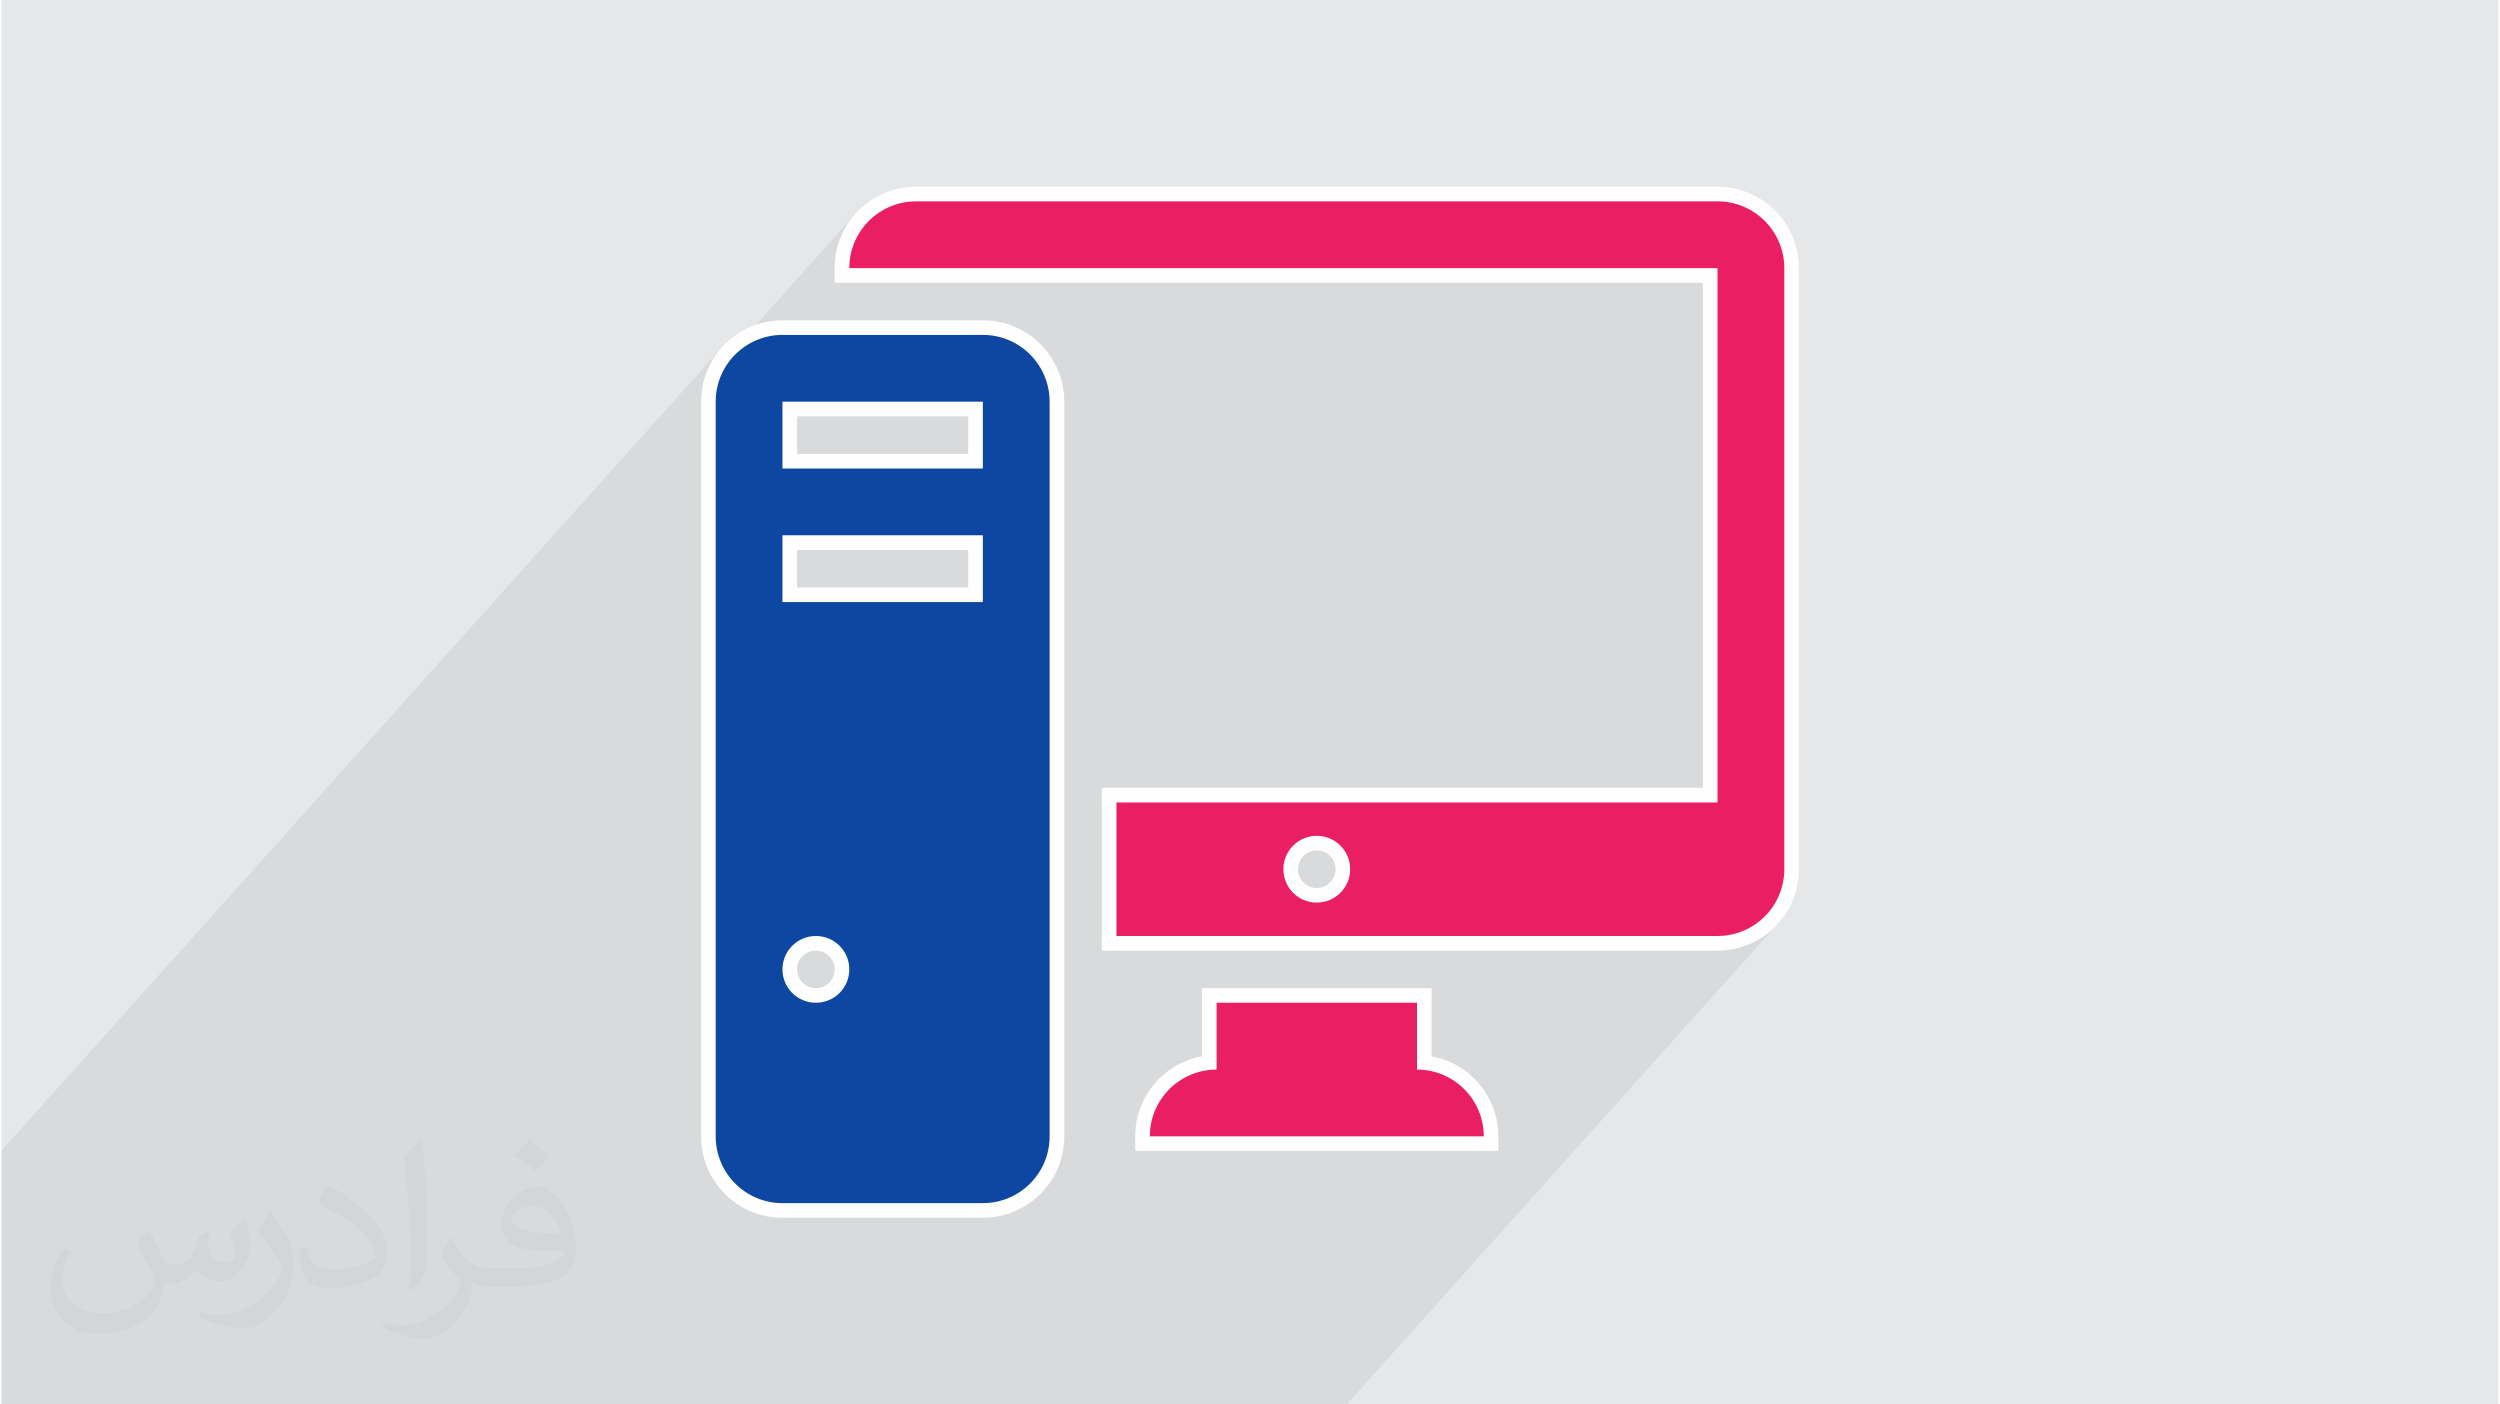<?xml version="1.0" encoding="UTF-8"?>
<!DOCTYPE svg PUBLIC "-//W3C//DTD SVG 1.0//EN" "http://www.w3.org/TR/2001/REC-SVG-20010904/DTD/svg10.dtd">
<!-- Creator: CorelDRAW 2017 -->
<svg xmlns="http://www.w3.org/2000/svg" xml:space="preserve" width="356px" height="200px" version="1.0" shape-rendering="geometricPrecision" text-rendering="geometricPrecision" image-rendering="optimizeQuality" fill-rule="evenodd" clip-rule="evenodd"
viewBox="0 0 35600 20025"
 xmlns:xlink="http://www.w3.org/1999/xlink">
 <g id="Layer_x0020_1">
  <g id="_2615856766192">
   <polygon fill="#E6E7E8" points="0,0 35600,0 35600,20025 0,20025 "/>
   <path fill="#373435" fill-opacity="0.031" d="M2102 17538c67,103 111,202 155,311 31,64 48,183 198,183 44,0 107,-14 163,-45 63,-33 111,-82 135,-159l61 -201 145 -72 10 10c-19,76 -24,148 -24,206 0,169 145,233 262,233 68,0 128,-33 128,-95 0,-81 -34,-216 -78,-338 68,-68 136,-136 214,-191l12 6c34,144 53,286 53,381 0,92 -41,195 -75,263 -70,132 -194,237 -344,237 -114,0 -240,-57 -327,-163l-5 0c-83,101 -209,194 -412,194l-63 0c-10,134 -39,229 -82,313 -122,237 -480,404 -817,404 -470,0 -705,-272 -705,-632 0,-223 72,-431 184,-577l92 37c-70,134 -116,261 -116,385 0,338 274,499 591,499 293,0 657,-188 722,-404 -24,-237 -114,-348 -250,-565 42,-72 95,-144 160,-220l13 0 0 0zm5414 -1273c99,62 196,136 290,221 -53,74 -118,142 -201,201 -94,-76 -189,-142 -286,-212 66,-74 131,-146 197,-210zm51 925c-160,0 -291,105 -291,183 0,167 320,219 702,217 -48,-196 -215,-400 -411,-400zm-359 894c208,0 390,-6 528,-41 155,-39 286,-118 286,-171 0,-15 0,-31 -5,-46 -87,9 -186,9 -274,9 -281,0 -496,-64 -581,-223 -22,-43 -36,-93 -36,-148 0,-153 65,-303 181,-406 97,-84 204,-138 313,-138 196,0 354,159 463,408 60,136 101,292 101,490 0,132 -36,243 -118,326 -153,148 -434,204 -865,204l-197 0 0 0 -51 0c-106,0 -184,-19 -244,-66l-10 0c2,24 5,49 5,72 0,97 -32,220 -97,319 -192,286 -400,410 -579,410 -182,0 -405,-70 -606,-161l36 -70c66,27 155,45 279,45 325,0 751,-313 804,-617 -12,-25 -33,-58 -65,-93 -94,-113 -155,-208 -211,-307 49,-95 92,-171 134,-239l16 -2c139,282 265,445 546,445l43 0 0 0 204 0 0 0zm-1406 299c24,-130 26,-276 26,-412l0 -202c0,-377 -48,-925 -87,-1281 68,-75 163,-161 238,-219l21 6c51,449 64,971 64,1450 0,126 -5,250 -17,340 -8,114 -73,200 -214,332l-31 -14 0 0zm-1447 -596c7,177 94,317 397,317 189,0 349,-49 526,-133 31,-15 48,-33 48,-50 0,-111 -84,-257 -228,-391 -138,-126 -322,-237 -494,-311 -58,-25 -77,-52 -77,-76 0,-52 68,-159 123,-235l20 -2c196,103 416,255 579,426 148,157 240,315 240,488 0,128 -39,250 -102,361 -216,109 -446,191 -674,191 -276,0 -465,-129 -465,-434 0,-33 0,-85 12,-151l95 0 0 0zm-500 -502l172 278c63,103 121,214 121,391l0 227c0,183 -117,379 -306,572 -147,132 -278,188 -399,188 -180,0 -386,-56 -623,-159l26 -70c76,21 163,37 270,37 341,-2 690,-251 850,-556 19,-35 27,-68 27,-91 0,-35 -20,-74 -34,-109 -87,-165 -184,-315 -291,-453 56,-88 111,-173 172,-257l15 2 0 0z"/>
   <polygon fill="#373435" fill-opacity="0.078" points="9080,20025 8747,20025 8592,20025 8196,20025 7801,20025 7621,20025 6966,20025 6731,20025 6685,20025 6545,20025 6523,20025 6523,20025 6406,20025 6314,20025 6097,20025 6066,20025 5807,20025 5688,20025 5687,20025 5620,20025 5620,20025 5433,20025 5408,20025 5408,20025 5128,20025 5128,20025 4126,20025 3730,20025 3334,20025 2897,20025 2876,20025 2854,20025 2417,20025 2120,20025 2120,20025 2022,20025 1911,20025 1626,20025 1222,20025 1189,20025 1168,20025 1168,20025 1146,20025 501,20025 415,20025 314,20025 19,20025 0,20025 0,19605 0,18583 0,18142 0,18142 0,17701 0,17409 0,17398 0,17356 0,17299 0,17275 0,17247 0,17190 0,17067 0,17029 0,17029 0,16937 0,16848 0,16718 0,16624 0,16405 10239,4989 10172,5078 10114,5174 10065,5276 10026,5382 10003,5471 12143,3085 12076,3174 12018,3270 11969,3371 11930,3478 11902,3589 11887,3683 12365,3150 12506,3034 12668,2946 12847,2890 13039,2871 24466,2871 24658,2890 24836,2946 24998,3034 25139,3150 25255,3291 25343,3453 25399,3631 25418,3823 25418,12393 25399,12585 25343,12764 25255,12926 25139,13067 24730,13522 24810,13502 24917,13463 25018,13414 25114,13356 25204,13289 25286,13214 19178,20025 18898,20025 18662,20025 18619,20025 18573,20025 18475,20025 18288,20025 18099,20025 17704,20025 17704,20025 17279,20025 17162,20025 16766,20025 16371,20025 15898,20025 15044,20025 13437,20025 13041,20025 12994,20025 12943,20025 12921,20025 12895,20025 12825,20025 12734,20025 12662,20025 12617,20025 12592,20025 12583,20025 12546,20025 12383,20025 12338,20025 12334,20025 12267,20025 12187,20025 12175,20025 12120,20025 12119,20025 11957,20025 11927,20025 11840,20025 11791,20025 11667,20025 11603,20025 11561,20025 11547,20025 11514,20025 11480,20025 11431,20025 11306,20025 11293,20025 11268,20025 10989,20025 10988,20025 10886,20025 9956,20025 9934,20025 9926,20025 9913,20025 9905,20025 9883,20025 "/>
   <g>
    <path fill="#FEFEFE" d="M13991 4775l-2857 0c-526,0 -952,427 -952,953l0 10474c0,526 426,952 952,952l2857 0c527,0 952,-426 952,-952l0 -10474c0,-526 -425,-953 -952,-953zm10475 -1904l-11427 0c-527,0 -952,427 -952,952l12379 0 0 7618 -8570 0 0 1904 8570 0c526,0 952,-426 952,-952l0 -8570c0,-525 -426,-952 -952,-952zm-5714 9998c-263,0 -476,-213 -476,-476 0,-263 213,-476 476,-476 263,0 476,213 476,476 0,263 -213,476 -476,476zm1429 2381l0 -953 -2857 0 0 953c-527,0 -952,426 -952,952l4761 0c0,-526 -426,-952 -952,-952zm-8571 -953c-263,0 -476,-212 -476,-476 0,-263 213,-476 476,-476 264,0 477,213 477,476 0,264 -213,476 -477,476zm2381 -5713l-2857 0 0 -952 2857 0 0 952zm0 -1904l-2857 0 0 -952 2857 0 0 952z"/>
    <path fill="#FEFEFE" fill-rule="nonzero" d="M13991 4984l-2857 0c-205,0 -391,83 -526,217 -134,135 -217,321 -217,527l0 10474c0,206 83,392 217,526 135,134 321,218 526,218l2857 0c206,0 392,-83 526,-217 134,-135 218,-321 218,-527l0 -10474c0,-206 -84,-392 -218,-526 -135,-135 -321,-218 -526,-218zm-2857 -417l2857 0c321,0 611,130 821,340 210,210 340,500 340,821l0 10474c0,321 -130,611 -340,821 -211,210 -501,340 -821,340l-2857 0c-320,0 -611,-130 -821,-340 -210,-210 -339,-500 -339,-821l0 -10474c0,-321 130,-611 340,-821 211,-210 500,-340 820,-340zm13332 -1488l-11427 0c-206,0 -392,84 -526,218 -87,87 -153,196 -188,318l12349 0 0 8034 -8570 0 0 1488 8362 0c206,0 392,-83 526,-217 134,-135 217,-321 217,-527l0 -8570c0,-205 -83,-391 -218,-526 -134,-134 -320,-218 -525,-218zm-11427 -417l11427 0c320,0 609,130 820,340 210,210 340,501 340,821l0 8570c0,321 -130,611 -340,821 -210,210 -501,340 -820,340l-8779 0 0 -2322 8570 0 0 -7200 -12379 0 0 -209c0,-320 130,-611 340,-821 210,-210 500,-340 821,-340zm5713 10416c-188,0 -359,-77 -483,-201 -125,-125 -201,-296 -201,-484 0,-189 76,-360 200,-484 125,-124 296,-201 484,-201 188,0 360,77 484,201 124,124 201,295 201,484 0,188 -77,360 -201,484 -124,124 -295,201 -484,201zm-189 -495c48,48 115,78 189,78 74,0 141,-30 189,-79 49,-47 79,-115 79,-189 0,-74 -30,-141 -79,-189 -47,-49 -114,-79 -189,-79 -74,0 -141,30 -189,78 -48,49 -78,116 -78,190 0,74 29,142 78,190zm1409 2667l0 -744 -2440 0 0 952 -208 0c-206,0 -392,84 -526,218 -88,87 -153,195 -188,317l4285 0c-36,-122 -101,-230 -188,-317 -135,-134 -321,-218 -526,-218l-209 0 0 -208zm417 -953l0 763c237,43 449,158 612,321 210,211 340,501 340,821l0 208 -5178 0 0 -208c0,-320 130,-610 340,-821 163,-163 375,-278 612,-321l0 -971 3274 0 0 208zm-8779 209c-189,0 -360,-77 -484,-200 -123,-124 -200,-295 -200,-485 0,-189 77,-360 200,-484 124,-124 295,-200 484,-200 190,0 361,76 485,200 124,124 200,295 200,484 0,190 -76,361 -200,485 -124,123 -295,200 -485,200zm-189 -495c49,48 115,78 189,78 75,0 142,-30 190,-78 48,-49 78,-116 78,-190 0,-74 -30,-141 -78,-189 -48,-48 -115,-78 -190,-78 -74,0 -140,30 -189,78 -48,48 -78,115 -78,189 0,74 30,141 78,190zm2570 -5218l-3065 0 0 -1370 3274 0 0 1370 -209 0zm-2648 -417l2439 0 0 -535 -2439 0 0 535zm2648 -1488l-3065 0 0 -1369 3274 0 0 1369 -209 0zm-2648 -417l2439 0 0 -535 -2439 0 0 535z"/>
    <g>
     <path fill="#0D47A1" d="M13991 4775l-2857 0c-526,0 -952,427 -952,952l0 10475c0,526 426,952 952,952l2857 0c526,0 952,-426 952,-952l0 -10475c0,-525 -426,-952 -952,-952zm-2381 9522c-263,0 -476,-212 -476,-476 0,-263 213,-476 476,-476 264,0 477,213 477,476 0,264 -213,476 -477,476zm2381 -5713l-2857 0 0 -952 2857 0 0 952zm0 -1904l-2857 0 0 -953 2857 0 0 953z"/>
     <path fill="#E91E63" d="M20181 15250l0 -953 -2857 0 0 953c-527,0 -952,426 -952,952l4761 0c0,-526 -426,-952 -952,-952z"/>
     <path fill="#E91E63" d="M24466 2871l-11427 0c-527,0 -952,427 -952,952l12379 0 0 7618 -8570 0 0 1904 8570 0c526,0 952,-426 952,-952l0 -8570c0,-525 -426,-952 -952,-952zm-5714 9998c-263,0 -476,-213 -476,-476 0,-263 213,-476 476,-476 263,0 476,213 476,476 0,263 -213,476 -476,476z"/>
    </g>
   </g>
  </g>
 </g>
</svg>
